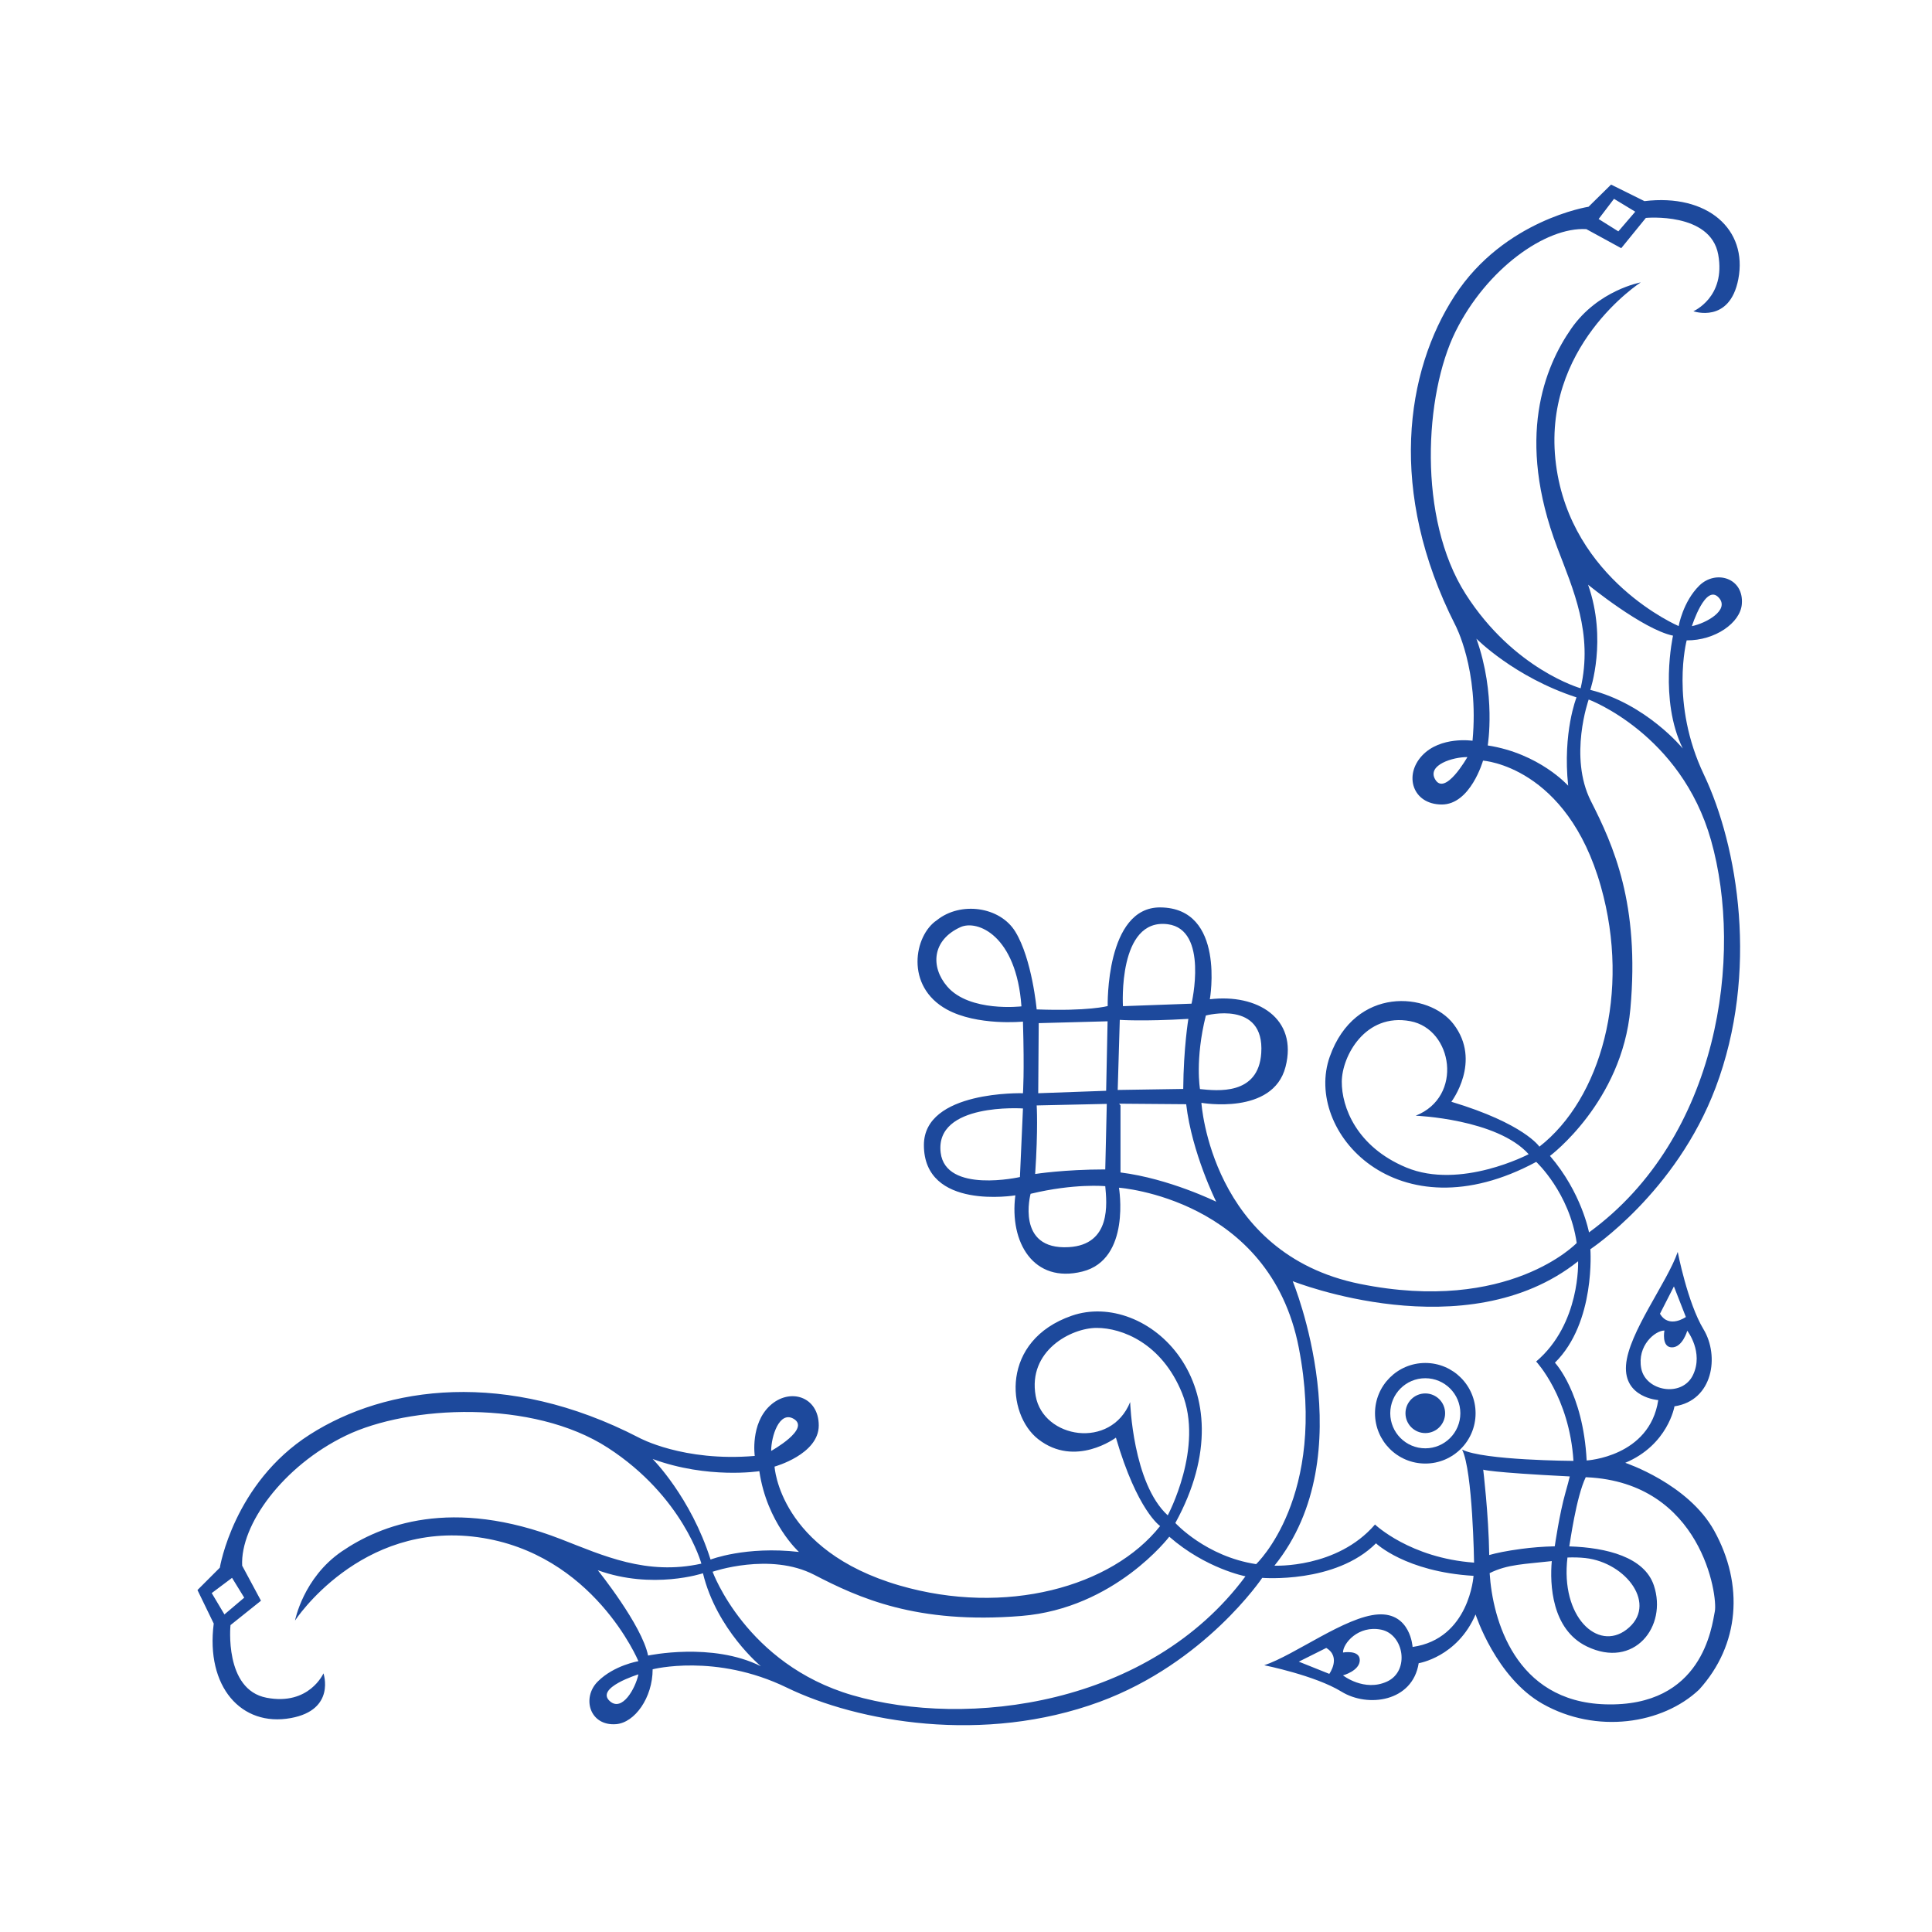 <?xml version="1.0" encoding="utf-8"?>
<!-- Generator: Adobe Illustrator 16.2.1, SVG Export Plug-In . SVG Version: 6.00 Build 0)  -->
<!DOCTYPE svg PUBLIC "-//W3C//DTD SVG 1.1//EN" "http://www.w3.org/Graphics/SVG/1.1/DTD/svg11.dtd">
<svg version="1.1" id="Layer_1" xmlns="http://www.w3.org/2000/svg" xmlns:xlink="http://www.w3.org/1999/xlink" x="0px" y="0px"
	 width="360px" height="360px" viewBox="0 0 360 360" enable-background="new 0 0 360 360" xml:space="preserve">
<g>
	<circle fill="#1D499C" cx="265.583" cy="263.34" r="3.693"/>
	<path fill="#1D499C" d="M265.582,253.97c-5.176,0-9.37,4.195-9.37,9.37c0,5.178,4.194,9.37,9.37,9.372
		c5.177,0,9.371-4.194,9.371-9.372C274.953,258.165,270.759,253.97,265.582,253.97z M265.582,256.812
		c3.608,0,6.532,2.922,6.532,6.527c0,3.607-2.924,6.534-6.532,6.534c-3.607-0.001-6.529-2.927-6.529-6.534
		C259.053,259.733,261.975,256.811,265.582,256.812z"/>
	<path fill="#1D499C" d="M300.199,34.395l-4.195,4.13c0,0-15.729,2.429-24.93,16.557c-9.201,14.123-12.508,36.533,0.072,61.337
		c0,0,4.481,8.273,3.239,21.608c0,0-5.959-0.9-9.394,2.762c-3.438,3.669-1.778,9.073,3.619,9.119c5.394,0.046,7.73-8.174,7.73-8.174
		s15.611,0.979,21.964,23.46c5.591,19.793-0.033,39.565-11.461,48.47c0,0-2.807-4.28-16.405-8.366c0,0,5.737-7.528,0.399-14.481
		c-4.604-5.994-18.352-7.136-23.049,6.064c-4.942,13.876,12.51,33.61,38.464,19.619c0,0,6.2,5.728,7.544,15.112
		c0,0-12.6,13.243-40.384,7.627s-29.547-33.746-29.547-33.746s13.325,2.379,15.672-6.689c2.346-9.067-5.285-13.672-14.099-12.606
		c0,0,2.991-17.019-9.233-17.114c-10.225-0.08-9.803,18.381-9.803,18.381s-3.578,0.988-13.232,0.624c0,0-0.851-9.37-3.975-14.48
		c-2.876-4.706-10.225-5.679-14.619-2.146c-4.261,2.841-5.971,12.332,1.838,16.626c5.682,3.126,14.199,2.273,14.199,2.273
		c0.286,9.655,0,13.348,0,13.348s-18.458-0.567-18.458,9.655c0,12.224,17.041,9.371,17.041,9.371
		c-1.136,8.801,3.408,16.467,12.492,14.198c9.09-2.273,6.813-15.621,6.813-15.621s28.113,1.99,33.511,29.817
		c5.396,27.829-7.951,40.324-7.951,40.324c-9.37-1.419-15.052-7.666-15.052-7.666c14.199-25.842-5.393-43.448-19.306-38.621
		c-13.238,4.594-12.21,18.349-6.247,23.004c6.906,5.393,14.479-0.286,14.479-0.286c3.978,13.632,8.238,16.47,8.238,16.47
		c-8.996,11.358-28.815,16.822-48.56,11.074c-22.435-6.531-23.286-22.149-23.286-22.149s8.237-2.271,8.237-7.665
		c0-5.397-5.397-7.101-9.09-3.693c-3.69,3.408-2.837,9.369-2.837,9.369c-13.348,1.138-21.582-3.405-21.582-3.405
		c-24.707-12.777-47.139-9.654-61.34-0.566c-14.195,9.084-16.754,24.797-16.754,24.797l-4.164,4.165l3.031,6.249
		c-1.516,11.736,5.113,19.309,14.386,17.603c8.401-1.543,6.058-8.33,6.058-8.33s-2.651,6.061-10.6,4.546
		c-7.951-1.515-6.721-13.536-6.721-13.536l5.68-4.543l-3.506-6.531c-0.377-7.572,7.573-18.552,19.311-24.233
		c11.738-5.677,34.834-6.812,48.843,2.273c14.008,9.085,17.415,21.58,17.415,21.58c-10.221,2.273-18.356-1.523-26.125-4.542
		c-20.444-7.953-33.694-2.65-40.89,2.27c-7.193,4.924-8.704,12.874-8.704,12.874s12.113-18.552,34.075-15.525
		c21.538,2.973,29.91,23.1,29.91,23.1s-4.544,0.756-7.571,3.786c-3.034,3.028-1.516,8.329,3.406,7.95
		c3.481-0.269,6.816-4.922,6.816-10.224c0,0,11.735-3.03,24.988,3.408s36.723,10.602,58.308,2.651
		c19.665-7.248,30.29-23.097,30.29-23.097s13.63,1.133,21.201-6.438c0,0,5.491,5.302,18.175,6.061c0,0-0.755,11.737-11.357,13.252
		c0,0-0.38-6.439-6.438-6.059c-6.058,0.38-15.523,7.572-21.204,9.467c0,0,9.467,1.892,14.389,4.919
		c4.92,3.031,13.253,1.896,14.389-5.298c0,0,7.193-1.138,10.601-9.088c0,0,3.786,11.737,12.492,16.661
		c10.025,5.666,22.342,3.784,29.157-2.652c7.571-8.329,8.386-19.562,2.801-29.632c-4.857-8.745-16.561-12.629-16.561-12.629
		c7.978-3.344,9.172-10.527,9.172-10.527c7.203-1.077,8.403-9.398,5.418-14.343c-2.992-4.945-4.811-14.43-4.811-14.43
		c-1.935,5.666-9.206,15.071-9.636,21.127c-0.427,6.055,6.007,6.486,6.007,6.486c-1.598,10.59-13.341,11.251-13.341,11.251
		c-0.656-12.688-5.914-18.22-5.914-18.22c7.634-7.513,6.606-21.149,6.606-21.149s15.934-10.494,23.338-30.106
		c8.122-21.517,4.146-45.022-2.185-58.327c-6.332-13.303-3.208-25.015-3.208-25.015c5.297,0.042,9.982-3.256,10.275-6.735
		c0.419-4.917-4.869-6.476-7.922-3.47c-3.056,3.008-3.848,7.542-3.848,7.542s-20.056-8.53-22.854-30.094
		c-2.855-21.98,15.793-33.948,15.793-33.948s-7.961,1.447-12.944,8.602c-4.977,7.156-10.381,20.366-2.595,40.87
		c2.956,7.792,6.687,15.958,4.334,26.162c0,0-12.466-3.507-21.441-17.589c-8.975-14.079-7.656-37.164-1.884-48.857
		c5.775-11.688,16.817-19.553,24.386-19.111l6.505,3.552l4.59-5.642c0,0,12.029-1.136,13.482,6.825
		c1.446,7.966-4.63,10.565-4.63,10.565s6.766,2.399,8.377-5.989c1.779-9.263-5.737-15.951-17.49-14.527L300.199,34.395z
		 M309.312,244.797l2.598-5.092l2.225,5.698C314.135,245.403,310.994,247.648,309.312,244.797z M305.824,254.991
		c-0.819-4.266,2.612-7.077,4.316-7.064c0,0-0.594,3.119,1.394,3.136c1.986,0.015,2.864-3.102,2.864-3.102s3.093,3.999,1.07,8.243
		C313.448,260.448,306.642,259.258,305.824,254.991z M247.127,307.07c2.837,1.704,0.568,4.83,0.568,4.83l-5.682-2.274
		L247.127,307.07z M258.484,313.319c-4.262,1.986-8.237-1.137-8.237-1.137s3.127-0.852,3.127-2.842c0-1.985-3.127-1.418-3.127-1.418
		c0-1.704,2.841-5.112,7.102-4.261C261.605,304.514,262.742,311.331,258.484,313.319z M118.961,311.993
		c-0.569,2.651-3.026,7.002-5.3,5.017C110.792,314.502,118.961,311.993,118.961,311.993z M43.239,294.008l2.269,3.693l-3.688,3.123
		l-2.368-3.976L43.239,294.008z M143.693,270.357c0.007-2.712,1.517-7.48,4.152-6.003
		C151.164,266.218,143.693,270.357,143.693,270.357z M132.402,290.601c-3.691-11.643-10.79-18.742-10.79-18.742
		c10.318,3.786,19.88,2.272,19.88,2.272c1.418,9.656,7.381,15.052,7.381,15.052C138.933,288.047,132.402,290.601,132.402,290.601z
		 M217.592,282.364c-6.529-5.963-7.004-21.108-7.004-21.108c-3.597,8.897-16.178,6.798-17.604-1.136
		c-1.516-8.422,6.624-12.685,11.36-12.685c4.73,0,12.113,2.841,15.899,12.117C224.385,269.697,217.592,282.364,217.592,282.364z
		 M176.509,183.828c-3.147-3.648-2.861-8.657,2.463-11.071c3.125-1.421,10.416,1.514,11.359,14.764
		C190.332,187.521,180.674,188.658,176.509,183.828z M209.244,187.485c0,0-1.002-16.479,8.357-15.268
		c7.657,0.992,4.424,14.802,4.424,14.802L209.244,187.485z M221.434,189.854c0,0-0.894,5.389-0.956,13.055l-12.209,0.188
		l0.387-13.059C208.655,190.037,212.909,190.354,221.434,189.854z M223.601,202.934c0,0-0.961-5.487,1.092-13.709
		c0,0,10.971-2.947,10.323,6.986C234.495,204.191,226.725,203.243,223.601,202.934z M193.458,203.708l0.093-13.062l12.831-0.343
		l-0.267,12.947L193.458,203.708z M205.949,221.029c0.284,3.123,1.17,10.905-6.816,11.359c-9.936,0.566-7.098-9.94-7.098-9.94
		C200.271,220.461,205.949,221.029,205.949,221.029z M190.615,206.546l-0.566,12.779c0,0-13.836,3.128-14.769-4.543
		C174.146,205.412,190.615,206.546,190.615,206.546z M206.233,205.694l-0.284,12.212c-7.668,0-13.062,0.85-13.062,0.85
		c0.57-8.518,0.284-12.775,0.284-12.775L206.233,205.694z M226.622,223.923c0,0-8.744-4.314-17.833-5.452v-12.49l-0.26-0.325
		l12.498,0.099C222.088,214.848,226.622,223.923,226.622,223.923z M292.503,275.113c-0.169,0.712-0.419,1.68-0.797,2.992
		c-1.131,3.978-1.985,9.941-1.985,9.941s-0.007,0.033-0.02,0.087c-2.205,0.046-4.343,0.228-6.231,0.479
		c-2.776,0.371-4.671,0.771-5.973,1.146c-0.116-7.607-1.121-15.912-1.121-15.912S277.373,274.349,292.503,275.113z M277.576,293.131
		c3.342-1.678,6.62-1.675,11.575-2.244c-0.379,4.29-0.046,12.721,6.53,15.902c8.803,4.261,15.052-3.692,12.495-11.36
		c-1.76-5.283-8.778-7.058-15.76-7.283c0.122-0.59,1.277-9.188,3.063-12.887c0.067,0.002,0.133,0.005,0.201,0.007
		c21.429,1.005,24.424,22.15,23.855,24.991c-0.566,2.84-2.272,17.889-20.444,17.32C282.285,317.052,278.109,301.726,277.576,293.131
		z M295.401,290.317c7.665,0.853,13.628,8.804,7.665,13.345c-5.361,4.087-12.323-2.391-10.992-13.443
		C293.222,290.178,294.345,290.202,295.401,290.317z M111.39,292.59c10.222,3.689,19.594,0.566,19.594,0.566
		c2.551,10.506,10.788,17.321,10.788,17.321c-9.088-4.544-21.012-1.986-21.012-1.986C119.624,302.811,111.39,292.59,111.39,292.59z
		 M232.075,293.723c-17.891,24.139-51.88,28.394-73.265,22.149c-19.781-5.775-26.027-23.001-26.027-23.001s10.693-3.688,18.93,0.569
		c8.231,4.261,19.039,9.264,38.619,7.668c17.416-1.422,27.546-14.767,27.546-14.767
		C224.692,292.304,232.075,293.723,232.075,293.723z M294.055,235.021c0,0,0.475,11.645-7.815,18.678c0,0,6.197,6.583,6.951,18.515
		c0,0-16.788-0.08-20.747-2.104c1.986,3.978,2.228,21.061,2.228,21.061c-11.929-0.853-18.459-7.102-18.459-7.102
		c-7.101,8.235-18.741,7.669-18.741,7.669c16.752-20.73,3.405-53.009,3.405-53.009S273.194,251.607,294.055,235.021z
		 M315.258,116.675c0,0,2.574-8.147,5.061-5.259C322.286,113.704,317.912,116.128,315.258,116.675z M313.562,139.474
		c0,0-6.748-8.287-17.236-10.926c0,0,3.201-9.346-0.412-19.597c0,0,10.16,8.314,15.828,9.496
		C311.741,118.447,309.09,130.354,313.562,139.474z M284.845,215.067c0,0-12.726,6.69-22.836,2.467
		c-9.241-3.861-12.025-11.267-11.986-15.996c0.038-4.731,4.364-12.84,12.773-11.257c7.921,1.489,9.924,14.09,1,17.612
		C263.796,207.894,278.933,208.489,284.845,215.067z M296.028,130.345c0,0,17.177,6.384,22.794,26.21
		c6.072,21.434,1.545,55.388-22.735,73.086c0,0-1.359-7.395-7.269-14.255c0,0,13.424-10.023,14.983-27.43
		c1.756-19.566-3.161-30.41-7.355-38.678C292.253,141.012,296.028,130.345,296.028,130.345z M273.428,141.07
		c0,0-4.198,7.441-6.036,4.105C265.936,142.531,270.717,141.058,273.428,141.07z M275.104,119.007c0,0,7.043,7.154,18.654,10.94
		c0,0-2.604,6.511-1.552,16.459c0,0-5.349-6.007-14.989-7.503C277.218,138.903,278.809,129.354,275.104,119.007z M300.746,37.048
		l3.958,2.399l-3.149,3.667l-3.675-2.304L300.746,37.048z"/>
</g>
</svg>
